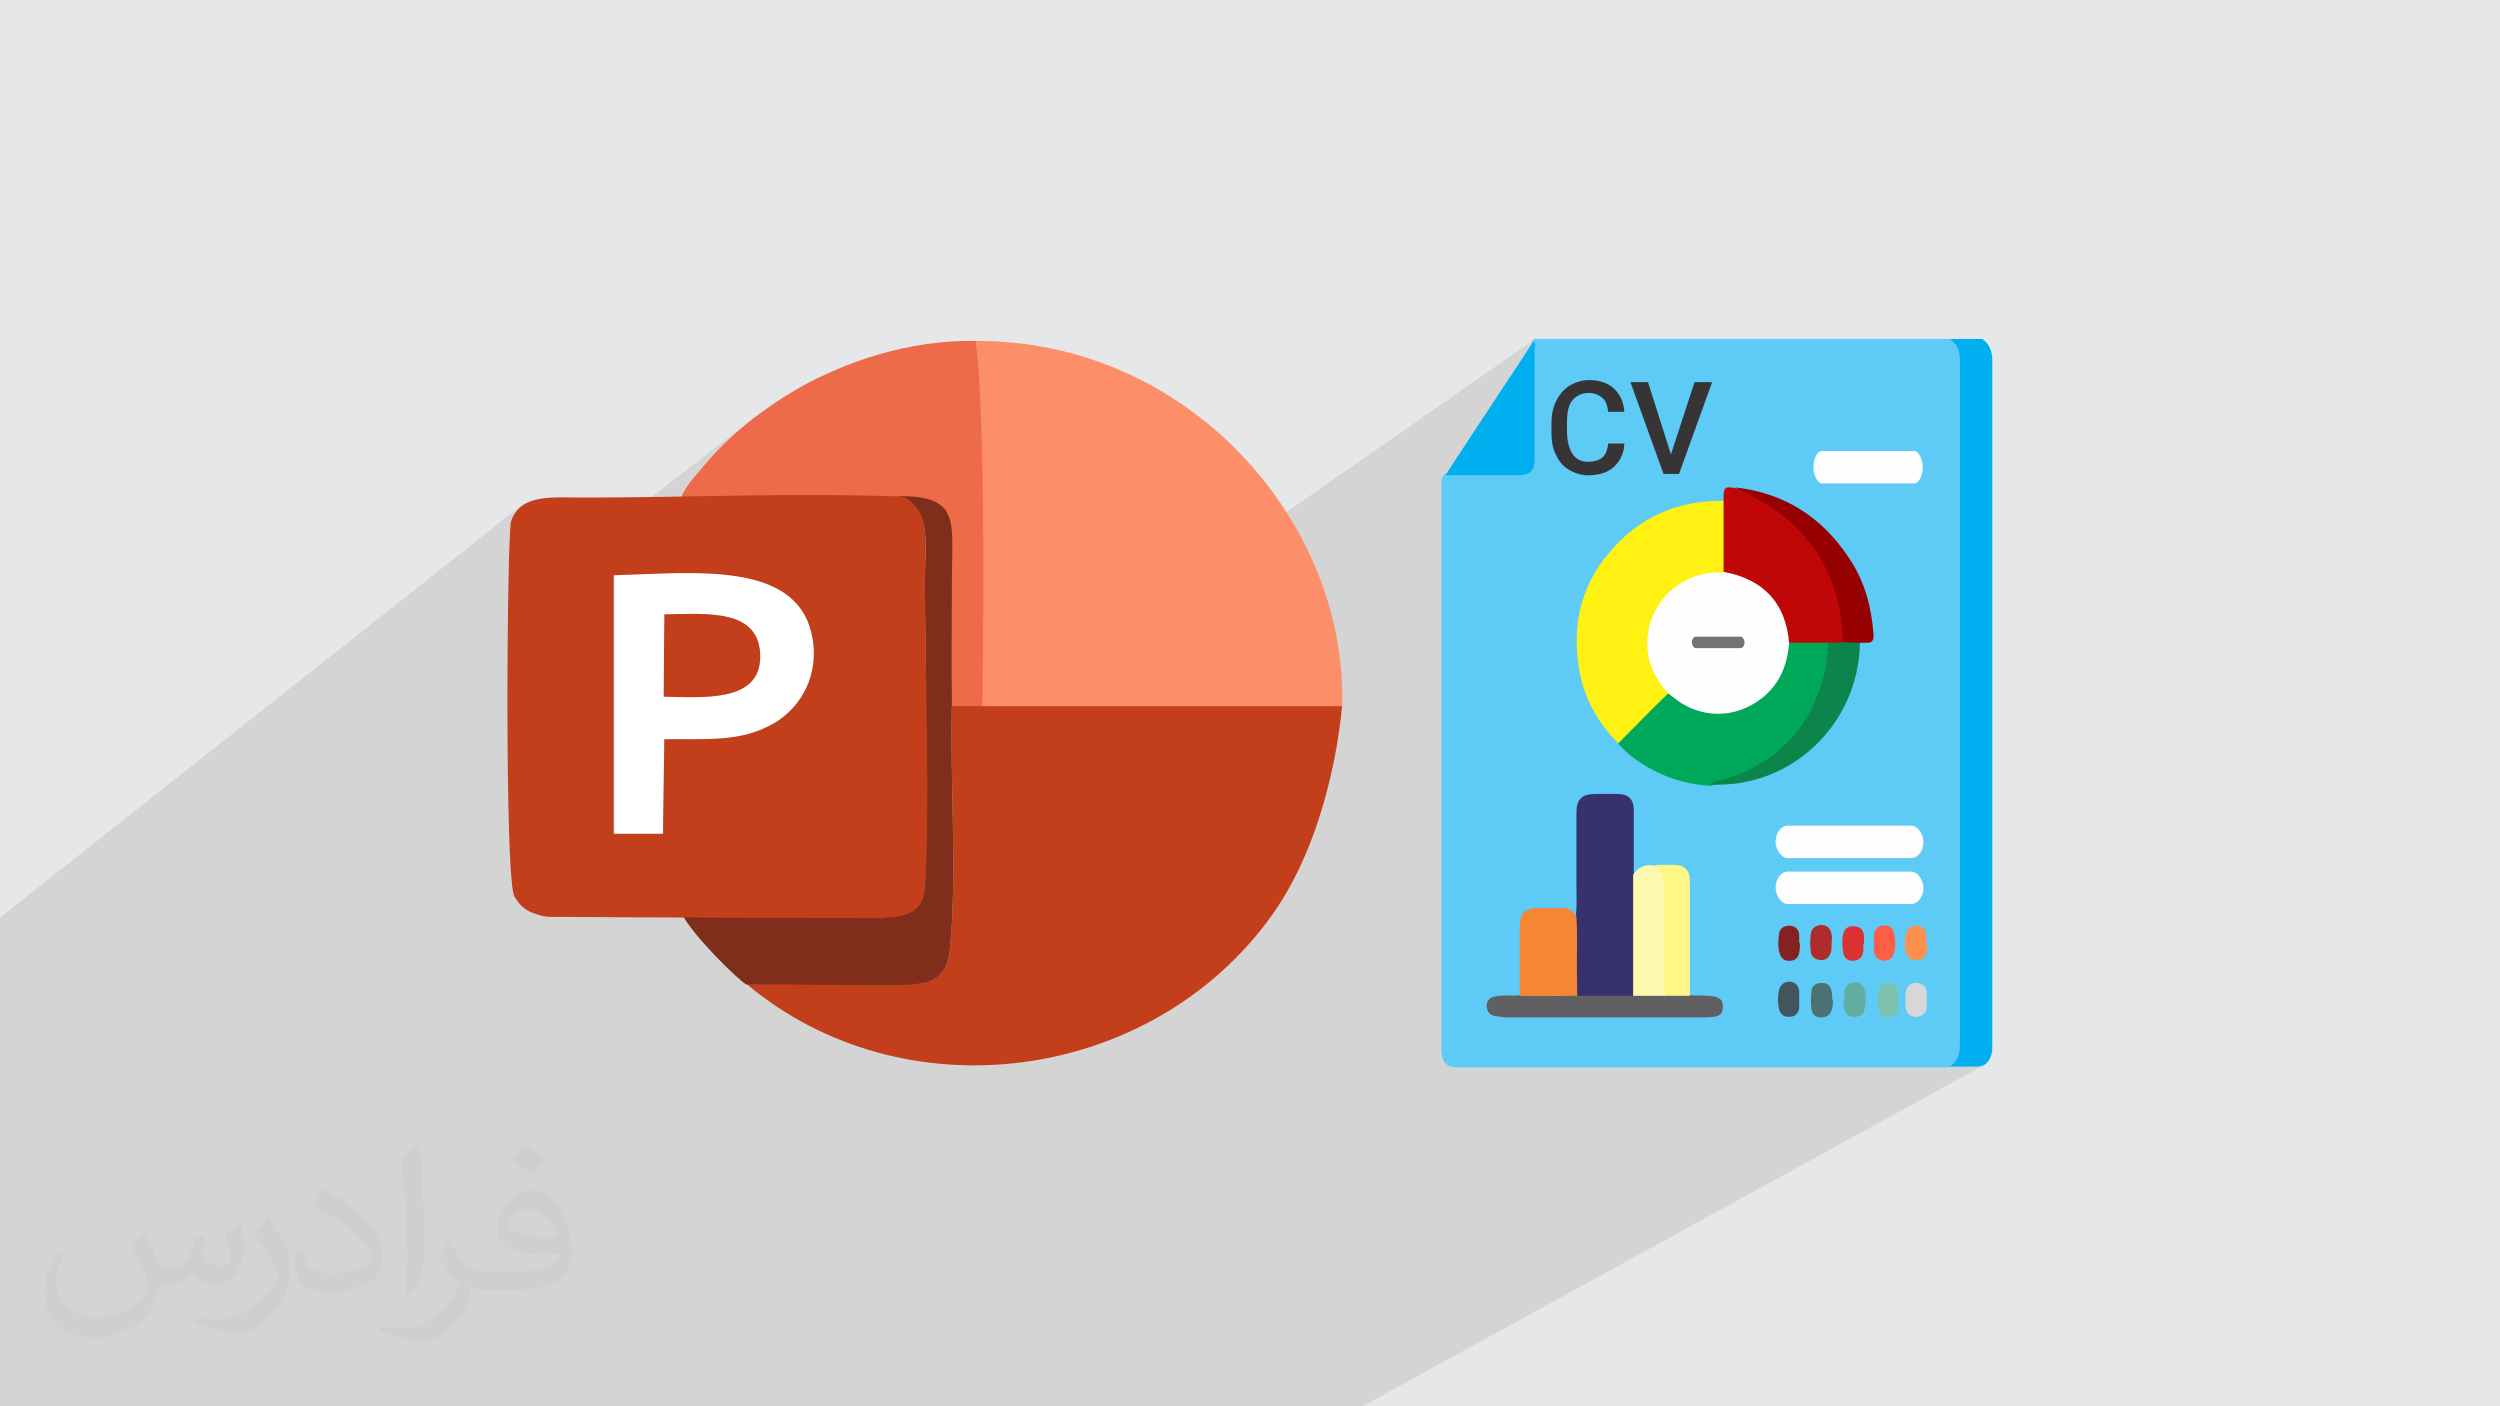 <?xml version="1.0" encoding="UTF-8"?>
<!DOCTYPE svg PUBLIC "-//W3C//DTD SVG 1.1//EN" "http://www.w3.org/Graphics/SVG/1.1/DTD/svg11.dtd">
<!-- Creator: CorelDRAW 2017 -->
<svg xmlns="http://www.w3.org/2000/svg" xml:space="preserve" width="3.703in" height="2.083in" version="1.1" style="shape-rendering:geometricPrecision; text-rendering:geometricPrecision; image-rendering:optimizeQuality; fill-rule:evenodd; clip-rule:evenodd"
viewBox="0 0 3703 2083"
 xmlns:xlink="http://www.w3.org/1999/xlink"
 xmlns:xodm="http://www.corel.com/coreldraw/odm/2003">
 <defs>
  <style type="text/css">
   <![CDATA[
    .fil3 {fill:none}
    .fil31 {fill:#FEFEFE}
    .fil32 {fill:#727376}
    .fil15 {fill:#606062}
    .fil19 {fill:#FFF8AF}
    .fil20 {fill:#FFF688}
    .fil11 {fill:#FFF212}
    .fil16 {fill:#F58634}
    .fil9 {fill:#5DCBF5}
    .fil17 {fill:#0C854D}
    .fil13 {fill:#38326C}
    .fil10 {fill:#00AFEF}
    .fil12 {fill:#00A859}
    .fil26 {fill:#44545C}
    .fil27 {fill:#4B7273}
    .fil28 {fill:#61AD9F}
    .fil29 {fill:#7CC2AC}
    .fil7 {fill:#7E2E1A}
    .fil21 {fill:#842121}
    .fil18 {fill:#960000}
    .fil22 {fill:#AF2C2C}
    .fil14 {fill:#BF0707}
    .fil4 {fill:#C33E1A}
    .fil30 {fill:#D7D7D7}
    .fil23 {fill:#DA3232}
    .fil0 {fill:#E6E7E8}
    .fil6 {fill:#ED6B48}
    .fil24 {fill:#FD5E47}
    .fil5 {fill:#FD8E6A}
    .fil25 {fill:#FE904E}
    .fil8 {fill:white}
    .fil33 {fill:#373435;fill-rule:nonzero}
    .fil2 {fill:#373435;fill-opacity:0.031}
    .fil1 {fill:#373435;fill-opacity:0.102}
   ]]>
  </style>
 </defs>
 <g id="Layer_x0020_1">
  <polygon class="fil0" points="0,0 3703,0 3703,2083 0,2083 "/>
  <polygon class="fil1" points="2137,934 2487,703 2536,566 2510,566 2453,604 2441,566 2415,566 2394,581 2393,580 2390,577 2387,574 2383,571 2379,569 2374,567 2369,566 2365,565 2359,565 2354,564 2350,565 2346,565 2342,566 2338,566 2334,568 2331,569 2328,570 2324,572 2321,574 2273,607 2273,604 2273,599 2273,594 2273,589 2273,583 2273,578 2273,573 2273,568 2273,563 2273,558 2273,553 2273,548 2273,543 2273,538 2273,532 2273,527 2273,522 2273,517 2273,516 2273,514 2274,513 2274,512 2273,510 2273,509 2272,508 2271,506 2270,507 2270,506 2271,505 2271,504 1493,1046 1454,1046 1452,1038 1450,1029 1449,1019 1447,1007 1446,993 1445,979 1445,963 1444,947 1444,930 1444,911 1444,893 1444,873 1445,853 1445,833 1445,812 1446,791 1446,770 1447,749 1447,728 1448,707 1448,687 1449,666 1449,647 1449,627 1449,609 1449,591 1449,574 1448,558 1448,543 1447,529 1446,516 1444,505 1118,752 1111,752 1102,753 1093,753 1084,753 1075,753 1066,753 1058,754 1054,754 1050,753 1046,752 1042,751 1038,750 1035,749 1031,747 1028,745 1025,744 1022,742 1019,741 1016,740 1013,739 1011,738 1009,738 1006,738 1006,738 1006,738 1006,738 1008,735 1010,731 1012,728 1014,724 1016,721 1018,718 1021,715 1023,712 1026,709 1028,706 1030,703 1033,700 1035,697 1037,695 1040,692 1042,689 1045,685 1049,681 1053,677 1056,673 1060,669 1064,665 1068,661 1072,657 1076,653 1080,649 1084,646 1088,642 1092,638 1097,635 1101,631 1105,627 1109,624 1114,621 753,900 753,882 754,862 754,844 755,827 755,812 755,799 756,789 756,780 757,774 757,771 760,764 764,758 768,753 773,748 0,1359 0,1369 0,1483 0,1494 0,1513 0,1513 0,1513 0,1513 0,1549 0,1549 0,1549 0,1549 0,1562 0,1601 0,1650 0,1650 0,1650 0,1723 0,1746 0,1758 0,1758 0,1791 0,1799 0,1799 0,1814 0,1814 0,1816 0,1822 0,1823 0,1847 0,1858 0,1878 0,1891 0,1891 0,1897 0,1897 0,1897 0,1912 0,1937 0,1937 0,1938 0,2016 0,2035 0,2057 0,2057 0,2061 0,2061 0,2061 0,2061 0,2083 181,2083 181,2083 181,2083 183,2083 190,2083 236,2083 236,2083 242,2083 248,2083 260,2083 349,2083 383,2083 407,2083 414,2083 422,2083 422,2083 440,2083 441,2083 526,2083 596,2083 597,2083 601,2083 621,2083 622,2083 624,2083 626,2083 627,2083 628,2083 655,2083 717,2083 723,2083 753,2083 766,2083 792,2083 792,2083 793,2083 800,2083 801,2083 803,2083 808,2083 816,2083 830,2083 832,2083 840,2083 842,2083 885,2083 891,2083 891,2083 891,2083 902,2083 903,2083 907,2083 909,2083 914,2083 919,2083 928,2083 929,2083 929,2083 941,2083 983,2083 1027,2083 1035,2083 1049,2083 1054,2083 1055,2083 1065,2083 1089,2083 1093,2083 1112,2083 1118,2083 1125,2083 1126,2083 1133,2083 1141,2083 1151,2083 1166,2083 1192,2083 1202,2083 1204,2083 1205,2083 1212,2083 1232,2083 1232,2083 1238,2083 1239,2083 1253,2083 1270,2083 1290,2083 1308,2083 1310,2083 1314,2083 1321,2083 1366,2083 1383,2083 1384,2083 1384,2083 1385,2083 1390,2083 1404,2083 1420,2083 1425,2083 1427,2083 1433,2083 1441,2083 1459,2083 1459,2083 1468,2083 1469,2083 1473,2083 1484,2083 1484,2083 1494,2083 1505,2083 1509,2083 1511,2083 1514,2083 1517,2083 1527,2083 1528,2083 1529,2083 1542,2083 1543,2083 1547,2083 1551,2083 1552,2083 1556,2083 1556,2083 1557,2083 1562,2083 1569,2083 1569,2083 1584,2083 1585,2083 1594,2083 1596,2083 1598,2083 1599,2083 1600,2083 1603,2083 1614,2083 1615,2083 1615,2083 1634,2083 1634,2083 1635,2083 1638,2083 1640,2083 1644,2083 1646,2083 1647,2083 1653,2083 1660,2083 1669,2083 1680,2083 1681,2083 1682,2083 1688,2083 1690,2083 1695,2083 1723,2083 1726,2083 1728,2083 1732,2083 1734,2083 1747,2083 1747,2083 1767,2083 1770,2083 1778,2083 1785,2083 1800,2083 1815,2083 1938,2083 1966,2083 1975,2083 1977,2083 1979,2083 2011,2083 2018,2083 2938,1578 2935,1579 2931,1580 2927,1580 2922,1580 2917,1580 2912,1580 2907,1580 2903,1580 2898,1580 2893,1580 2892,1580 2894,1579 2891,1580 2888,1580 2892,1577 2895,1574 2898,1570 2900,1567 2901,1562 2902,1558 2902,1554 2903,1549 2903,1517 2903,1486 2903,1454 2903,1422 2903,1390 2903,1359 2903,1327 2903,1295 2903,1263 2903,1232 2903,1200 2903,1168 2903,1136 2903,1105 2903,1073 2903,1041 2903,1009 2903,977 2903,946 2903,914 2903,882 2903,850 2903,819 2903,787 2903,755 2903,723 2903,692 2903,660 2903,628 2903,596 2903,565 2903,533 2902,528 2902,524 2901,520 2899,516 2897,512 2895,508 2892,505 2888,502 2520,743 2517,743 2512,744 2507,745 2502,746 2497,747 2492,748 2488,749 2483,751 2478,752 2473,754 2469,755 2464,757 2460,759 2455,761 2451,763 2446,766 2442,768 2438,771 2433,773 2137,968 2137,956 "/>
  <path class="fil2" d="M214 1828c7,11 12,21 16,32 3,7 5,19 21,19 5,0 11,-1 17,-5 7,-3 12,-9 14,-17l6 -21 15 -7 1 1c-2,8 -3,16 -3,21 0,18 15,24 27,24 7,0 13,-4 13,-10 0,-8 -4,-23 -8,-35 7,-7 14,-14 22,-20l1 1c4,15 6,30 6,40 0,10 -4,20 -8,27 -7,14 -20,25 -36,25 -12,0 -25,-6 -34,-17l-1 0c-9,11 -22,20 -43,20l-7 0c-1,14 -4,24 -9,33 -13,25 -50,42 -85,42 -49,0 -73,-28 -73,-66 0,-23 8,-45 19,-60l10 4c-7,14 -12,27 -12,40 0,35 29,52 62,52 31,0 68,-19 75,-42 -3,-25 -12,-36 -26,-59 4,-7 10,-15 17,-23l1 0 0 0 0 0 0 0 2 1 0 0 0 0 0 0 0 0 0 0 0 0 0 0 0 0 0 0 0 0 0 0 0 0 0 0zm564 -133c10,6 20,14 30,23 -6,8 -12,15 -21,21 -10,-8 -20,-15 -30,-22 7,-8 14,-15 20,-22l0 0 0 0 0 0 1 0 0 0 0 0zm5 96c-17,0 -30,11 -30,19 0,17 33,23 73,23 -5,-20 -22,-42 -43,-42l0 0zm-37 93c22,0 41,-1 55,-4 16,-4 30,-12 30,-18 0,-2 0,-3 -1,-5 -9,1 -19,1 -29,1 -29,0 -52,-7 -61,-23 -2,-5 -4,-10 -4,-16 0,-16 7,-32 19,-42 10,-9 21,-14 33,-14 20,0 37,16 48,42 6,14 11,30 11,51 0,14 -4,25 -12,34 -16,15 -45,21 -90,21l-20 0 0 0 -5 0c-11,0 -19,-2 -25,-7l-1 0c0,3 1,5 1,7 0,10 -3,23 -10,33 -20,30 -42,43 -60,43 -19,0 -42,-7 -63,-17l4 -7c7,3 16,5 29,5 34,0 78,-33 84,-64 -1,-3 -4,-6 -7,-10 -10,-12 -16,-22 -22,-32 5,-10 10,-18 14,-25l2 0c14,29 28,46 57,46l5 0 0 0 21 0 0 0 0 0 0 0 -3 1 0 0 0 0zm-146 31c2,-14 3,-29 3,-43l0 -21c0,-39 -5,-96 -9,-133 7,-8 17,-17 25,-23l2 1c5,47 7,101 7,151 0,13 -1,26 -2,35 -1,12 -8,21 -22,35l-3 -1 0 0 0 0 0 0 -1 -1 0 0 0 0zm-151 -62c1,18 10,33 41,33 20,0 36,-5 55,-14 3,-1 5,-3 5,-5 0,-12 -9,-27 -24,-41 -14,-13 -34,-25 -52,-32 -6,-3 -8,-5 -8,-8 0,-5 7,-16 13,-24l2 0c20,11 43,27 60,44 15,16 25,33 25,51 0,13 -4,26 -11,38 -22,11 -46,20 -70,20 -29,0 -48,-14 -48,-45 0,-3 0,-9 1,-16l10 0 0 0 0 0 0 0 1 -1 0 0 0 0 0 0zm-52 -52l18 29c7,11 13,22 13,41l0 24c0,19 -12,39 -32,60 -15,14 -29,20 -42,20 -19,0 -40,-6 -65,-17l3 -7c8,2 17,4 28,4 36,0 72,-26 89,-58 2,-4 3,-7 3,-9 0,-4 -2,-8 -4,-11 -9,-17 -19,-33 -30,-47 6,-9 12,-18 18,-27l1 0 0 -2 0 0 0 0 0 0z"/>
  <g id="_2459766496816">
   <line class="fil3" x1="1044" y1="839" x2="1044" y2= "839" />
   <line class="fil3" x1="987" y1="1073" x2="987" y2= "1073" />
   <line class="fil3" x1="1044" y1="930" x2="1044" y2= "930" />
   <line class="fil3" x1="987" y1="794" x2="987" y2= "794" />
   <path class="fil4" d="M1104 1456c234,198 601,148 779,-99 92,-128 104,-306 105,-312l-534 0 -44 0c-3,115 8,249 -3,360 -5,58 -45,53 -119,53 -34,0 -131,-2 -184,-2l0 0 0 0z"/>
   <path class="fil5" d="M1454 1046l525 0c0,0 9,0 9,0 8,-272 -227,-543 -544,-541 16,114 -15,469 10,541l0 0 0 0 0 0z"/>
   <path class="fil6" d="M1006 738c11,-2 28,16 52,15 85,-4 228,1 281,3 80,6 31,18 31,96 0,64 8,130 9,194l76 0c1,-55 6,-427 -10,-541 -98,-2 -194,31 -264,71 -53,31 -100,68 -138,113 -11,14 -27,29 -35,49l0 0 0 0 0 0z"/>
   <path class="fil7" d="M1009 1352c17,34 83,98 96,106 59,0 130,1 183,1 74,0 113,5 119,-53 11,-111 0,-247 3,-362 -1,-64 0,-128 0,-192 0,-77 13,-118 -78,-117 12,6 35,21 38,52 2,21 0,55 0,78 0,100 7,402 -6,463 -6,12 -19,20 -62,20 -74,1 -232,2 -292,4l0 0 0 0 0 0z"/>
   <path class="fil8" d="M984 910c63,-1 143,-9 142,64 -1,66 -84,59 -142,58l1 -122 0 0zm-75 325l73 0 2 -140c63,-1 114,6 163,-24 39,-23 69,-72 55,-133 -25,-109 -177,-90 -292,-86l0 383 0 0 0 0z"/>
   <path class="fil4" d="M984 1032c59,1 141,8 142,-58 1,-73 -78,-65 -142,-64l-1 122 0 0z"/>
   <path class="fil4" d="M910 852c115,-3 267,-22 292,86 14,61 -16,110 -55,133 -50,29 -100,23 -163,24l-2 140 -73 0 0 -383 0 0 0 0zm401 507c34,0 56,-10 59,-43 8,-95 0,-360 0,-451 0,-23 2,-56 0,-78 -2,-23 -8,-31 -17,-40 -10,-10 -12,-12 -33,-12 -153,-5 -303,2 -456,2 -46,0 -93,-6 -107,35 -6,18 -10,531 5,556 6,10 11,16 22,22 9,4 21,8 30,8 123,1 444,2 496,2l0 0 0 0z"/>
  </g>
  <path class="fil9" d="M2275 502c204,0 408,0 612,0 11,2 15,10 17,20 1,6 1,12 1,19 0,333 0,666 0,1000 0,8 0,16 -3,24 -3,8 -7,14 -16,16 -4,0 -8,0 -12,0 -236,0 -471,0 -707,0 -2,0 -5,0 -7,0 -18,0 -24,-7 -25,-25 0,-3 0,-6 0,-10 0,-274 0,-548 0,-821 0,-7 -1,-14 3,-21 5,-5 11,-4 17,-4 29,0 59,0 88,0 20,0 25,-5 25,-25 0,-49 0,-97 0,-146 0,-7 1,-14 1,-21 -1,-4 3,-5 6,-7z"/>
  <path class="fil10" d="M2936 502c11,8 15,18 15,32 0,338 0,677 0,1015 0,5 0,10 -2,15 -4,11 -10,16 -22,16 -13,0 -26,0 -39,0 11,-7 15,-18 15,-31 0,-339 0,-678 0,-1016 0,-12 -3,-23 -15,-31 16,0 32,0 48,0z"/>
  <path class="fil11" d="M2397 1101c-29,-29 -49,-64 -57,-104 -15,-79 6,-146 65,-201 42,-38 92,-55 148,-54 3,2 4,6 4,9 0,30 1,60 0,90 0,1 0,2 -1,3 -2,6 -7,6 -12,6 -54,4 -90,36 -99,89 -5,27 4,51 19,73 3,5 7,8 9,14 0,5 -4,7 -6,10 -19,19 -39,39 -58,58 -3,3 -6,7 -10,6z"/>
  <path class="fil12" d="M2397 1101c25,-25 49,-50 74,-74 5,-1 8,2 11,5 63,47 146,16 163,-61 2,-7 0,-15 7,-20 18,-3 37,-2 55,0 5,2 5,6 5,11 -4,97 -74,176 -159,198 -6,2 -12,1 -18,4 -41,-2 -78,-15 -112,-39 -9,-6 -17,-14 -25,-22z"/>
  <path class="fil13" d="M2334 1357c2,-15 1,-31 1,-46 0,-36 0,-71 0,-107 0,-20 8,-28 28,-28 11,0 22,0 33,0 16,0 24,8 24,24 0,32 0,64 0,96 4,4 3,9 4,14 0,51 0,101 0,152 0,5 0,10 -3,14 -3,3 -8,3 -12,3 -21,0 -42,0 -63,0 -4,0 -8,-1 -11,-3 -4,-4 -3,-9 -3,-14 0,-31 0,-61 0,-92 0,-4 0,-9 3,-13z"/>
  <path class="fil14" d="M2709 952c-20,0 -39,0 -59,0 -4,-3 -4,-8 -4,-12 -8,-47 -36,-77 -83,-88 -4,-1 -8,-1 -10,-5 0,-35 0,-70 0,-105 0,-2 0,-5 0,-7 0,-13 3,-15 17,-12 80,28 129,84 154,164 5,17 7,34 9,52 0,6 2,12 -4,16 -7,2 -13,3 -20,-1z"/>
  <path class="fil10" d="M2141 704c27,-42 55,-84 82,-125 16,-24 32,-48 48,-73 4,3 2,7 2,11 0,54 0,109 0,163 0,17 -7,24 -24,24 -36,0 -72,0 -108,0z"/>
  <path class="fil15" d="M2335 1475c28,0 56,0 84,0 4,-4 9,-4 14,-4 11,0 22,-1 32,0 13,0 26,-4 38,3 12,1 24,0 36,2 9,2 13,6 13,15 0,9 -4,14 -13,15 -6,1 -13,1 -19,1 -96,0 -192,0 -287,0 -6,0 -12,-1 -18,-2 -8,-1 -13,-7 -13,-15 0,-8 5,-13 13,-14 12,-3 24,0 36,-2 4,-3 8,-4 13,-4 19,0 38,0 58,0 5,0 10,0 14,4z"/>
  <path class="fil16" d="M2335 1475c-28,0 -56,1 -84,0 0,-34 0,-69 0,-103 0,-19 8,-27 28,-27 11,0 21,0 32,0 11,-1 19,3 24,13 2,31 0,62 1,93 0,8 0,17 0,25z"/>
  <path class="fil17" d="M2709 952c7,0 14,0 21,-1 9,-5 17,-6 25,1 -2,121 -102,216 -221,210 4,-7 12,-5 18,-7 81,-24 131,-78 151,-160 3,-14 3,-28 5,-42z"/>
  <path class="fil18" d="M2755 952c-8,0 -17,0 -25,-1 -3,-97 -47,-169 -132,-215 -9,-5 -19,-8 -28,-14 73,8 129,44 169,105 23,34 33,72 36,112 1,9 -2,14 -11,13 -3,0 -6,0 -9,0z"/>
  <path class="fil19" d="M2465 1475c-15,0 -31,0 -46,0 0,-60 0,-120 0,-179 7,-12 18,-16 31,-14 10,2 14,9 17,18 1,6 2,11 2,17 0,48 0,95 0,143 0,6 0,11 -4,16z"/>
  <path class="fil20" d="M2465 1475c0,-54 0,-109 0,-163 0,-12 -3,-24 -14,-31 10,0 20,0 29,0 15,0 23,8 23,24 0,57 0,113 0,170 -13,0 -25,0 -38,0z"/>
  <path class="fil21" d="M2666 1397c0,5 0,9 -1,14 -1,7 -6,12 -13,12 -8,1 -14,-3 -16,-11 -3,-9 -2,-19 -1,-28 1,-9 7,-13 16,-13 9,1 14,6 14,15 0,3 0,7 0,11 0,0 0,0 0,0z"/>
  <path class="fil22" d="M2713 1397c0,5 0,9 -1,13 -2,8 -8,13 -16,12 -9,-1 -14,-6 -14,-14 -1,-7 -1,-15 0,-22 0,-10 6,-15 15,-16 9,0 15,5 16,15 1,4 0,8 0,12 0,0 0,0 1,0z"/>
  <path class="fil23" d="M2760 1397c0,4 0,7 0,11 -1,9 -5,14 -14,15 -9,1 -15,-4 -16,-13 -1,-9 -2,-17 0,-26 2,-9 8,-13 17,-12 9,1 13,6 14,14 0,4 0,8 0,12 0,0 0,0 0,0z"/>
  <path class="fil24" d="M2776 1397c0,-5 -1,-9 0,-14 1,-7 6,-12 14,-12 7,-1 13,2 15,10 3,11 3,21 0,32 -2,7 -8,10 -15,10 -8,-1 -12,-5 -14,-12 -1,-4 0,-9 0,-13z"/>
  <path class="fil25" d="M2854 1398c0,4 0,7 0,10 -1,8 -5,14 -14,14 -9,1 -15,-4 -17,-12 -2,-9 -2,-17 0,-26 2,-9 7,-13 16,-13 9,1 14,6 14,15 0,4 0,8 0,12z"/>
  <path class="fil26" d="M2665 1481c0,4 0,8 0,12 -1,8 -6,13 -14,13 -8,1 -14,-3 -16,-12 -2,-9 -2,-18 0,-27 2,-9 8,-13 16,-13 9,1 13,6 14,14 0,4 0,8 0,12 0,0 0,0 0,0z"/>
  <path class="fil27" d="M2715 1481c0,5 0,10 -2,15 -2,8 -8,11 -16,11 -8,0 -13,-5 -14,-13 -1,-8 -1,-16 0,-24 0,-8 5,-14 14,-14 9,-1 15,4 16,13 1,4 1,9 1,13z"/>
  <path class="fil28" d="M2732 1481c0,-4 0,-8 0,-12 1,-8 6,-13 14,-14 9,-1 14,4 16,12 2,9 2,18 0,27 -2,9 -8,13 -17,12 -9,-1 -13,-6 -14,-14 0,-4 0,-8 0,-11z"/>
  <path class="fil29" d="M2812 1481c0,4 0,9 0,13 -1,7 -6,12 -13,13 -8,1 -14,-2 -16,-10 -3,-10 -3,-21 0,-31 2,-8 9,-11 16,-10 8,1 12,6 13,14 0,4 0,8 0,12 0,0 0,0 0,0z"/>
  <path class="fil30" d="M2854 1481c0,3 0,6 0,9 0,9 -4,14 -14,16 -10,1 -16,-4 -17,-13 -1,-8 -1,-16 0,-24 1,-9 8,-14 17,-13 9,1 14,6 14,16 0,3 0,6 0,9z"/>
  <path class="fil31" d="M2553 847c59,11 92,46 97,105 -3,41 -20,73 -57,93 -37,20 -81,15 -113,-11 -3,-2 -6,-5 -9,-7 -19,-21 -31,-45 -31,-73 -1,-58 47,-106 105,-106 3,0 6,0 8,0z"/>
  <rect class="fil31" x="2630" y="1223" width="219" height="48" rx="18" ry="24"/>
  <rect class="fil31" x="2630" y="1291" width="219" height="48" rx="18" ry="24"/>
  <rect class="fil31" x="2686" y="668" width="162" height="48" rx="13" ry="24"/>
  <rect class="fil32" x="2506" y="943" width="78" height="17" rx="6" ry="9"/>
  <path class="fil33" d="M2406 658c-1,15 -7,26 -16,34 -9,8 -22,12 -37,12 -11,0 -20,-3 -29,-8 -8,-5 -15,-12 -19,-22 -5,-9 -7,-20 -7,-33l0 -13c0,-13 2,-24 7,-34 5,-10 11,-17 20,-23 9,-5 18,-8 29,-8 15,0 27,4 36,12 9,8 15,20 16,35l-24 0c-1,-10 -4,-17 -9,-21 -5,-4 -11,-7 -20,-7 -10,0 -18,4 -24,11 -6,7 -8,19 -8,33l0 12c0,15 3,26 8,34 5,8 13,12 23,12 9,0 16,-2 21,-6 5,-4 8,-11 9,-21l24 0zm69 15l35 -107 26 0 -49 136 -23 0 -49 -136 26 0 34 107z"/>
 </g>
</svg>
